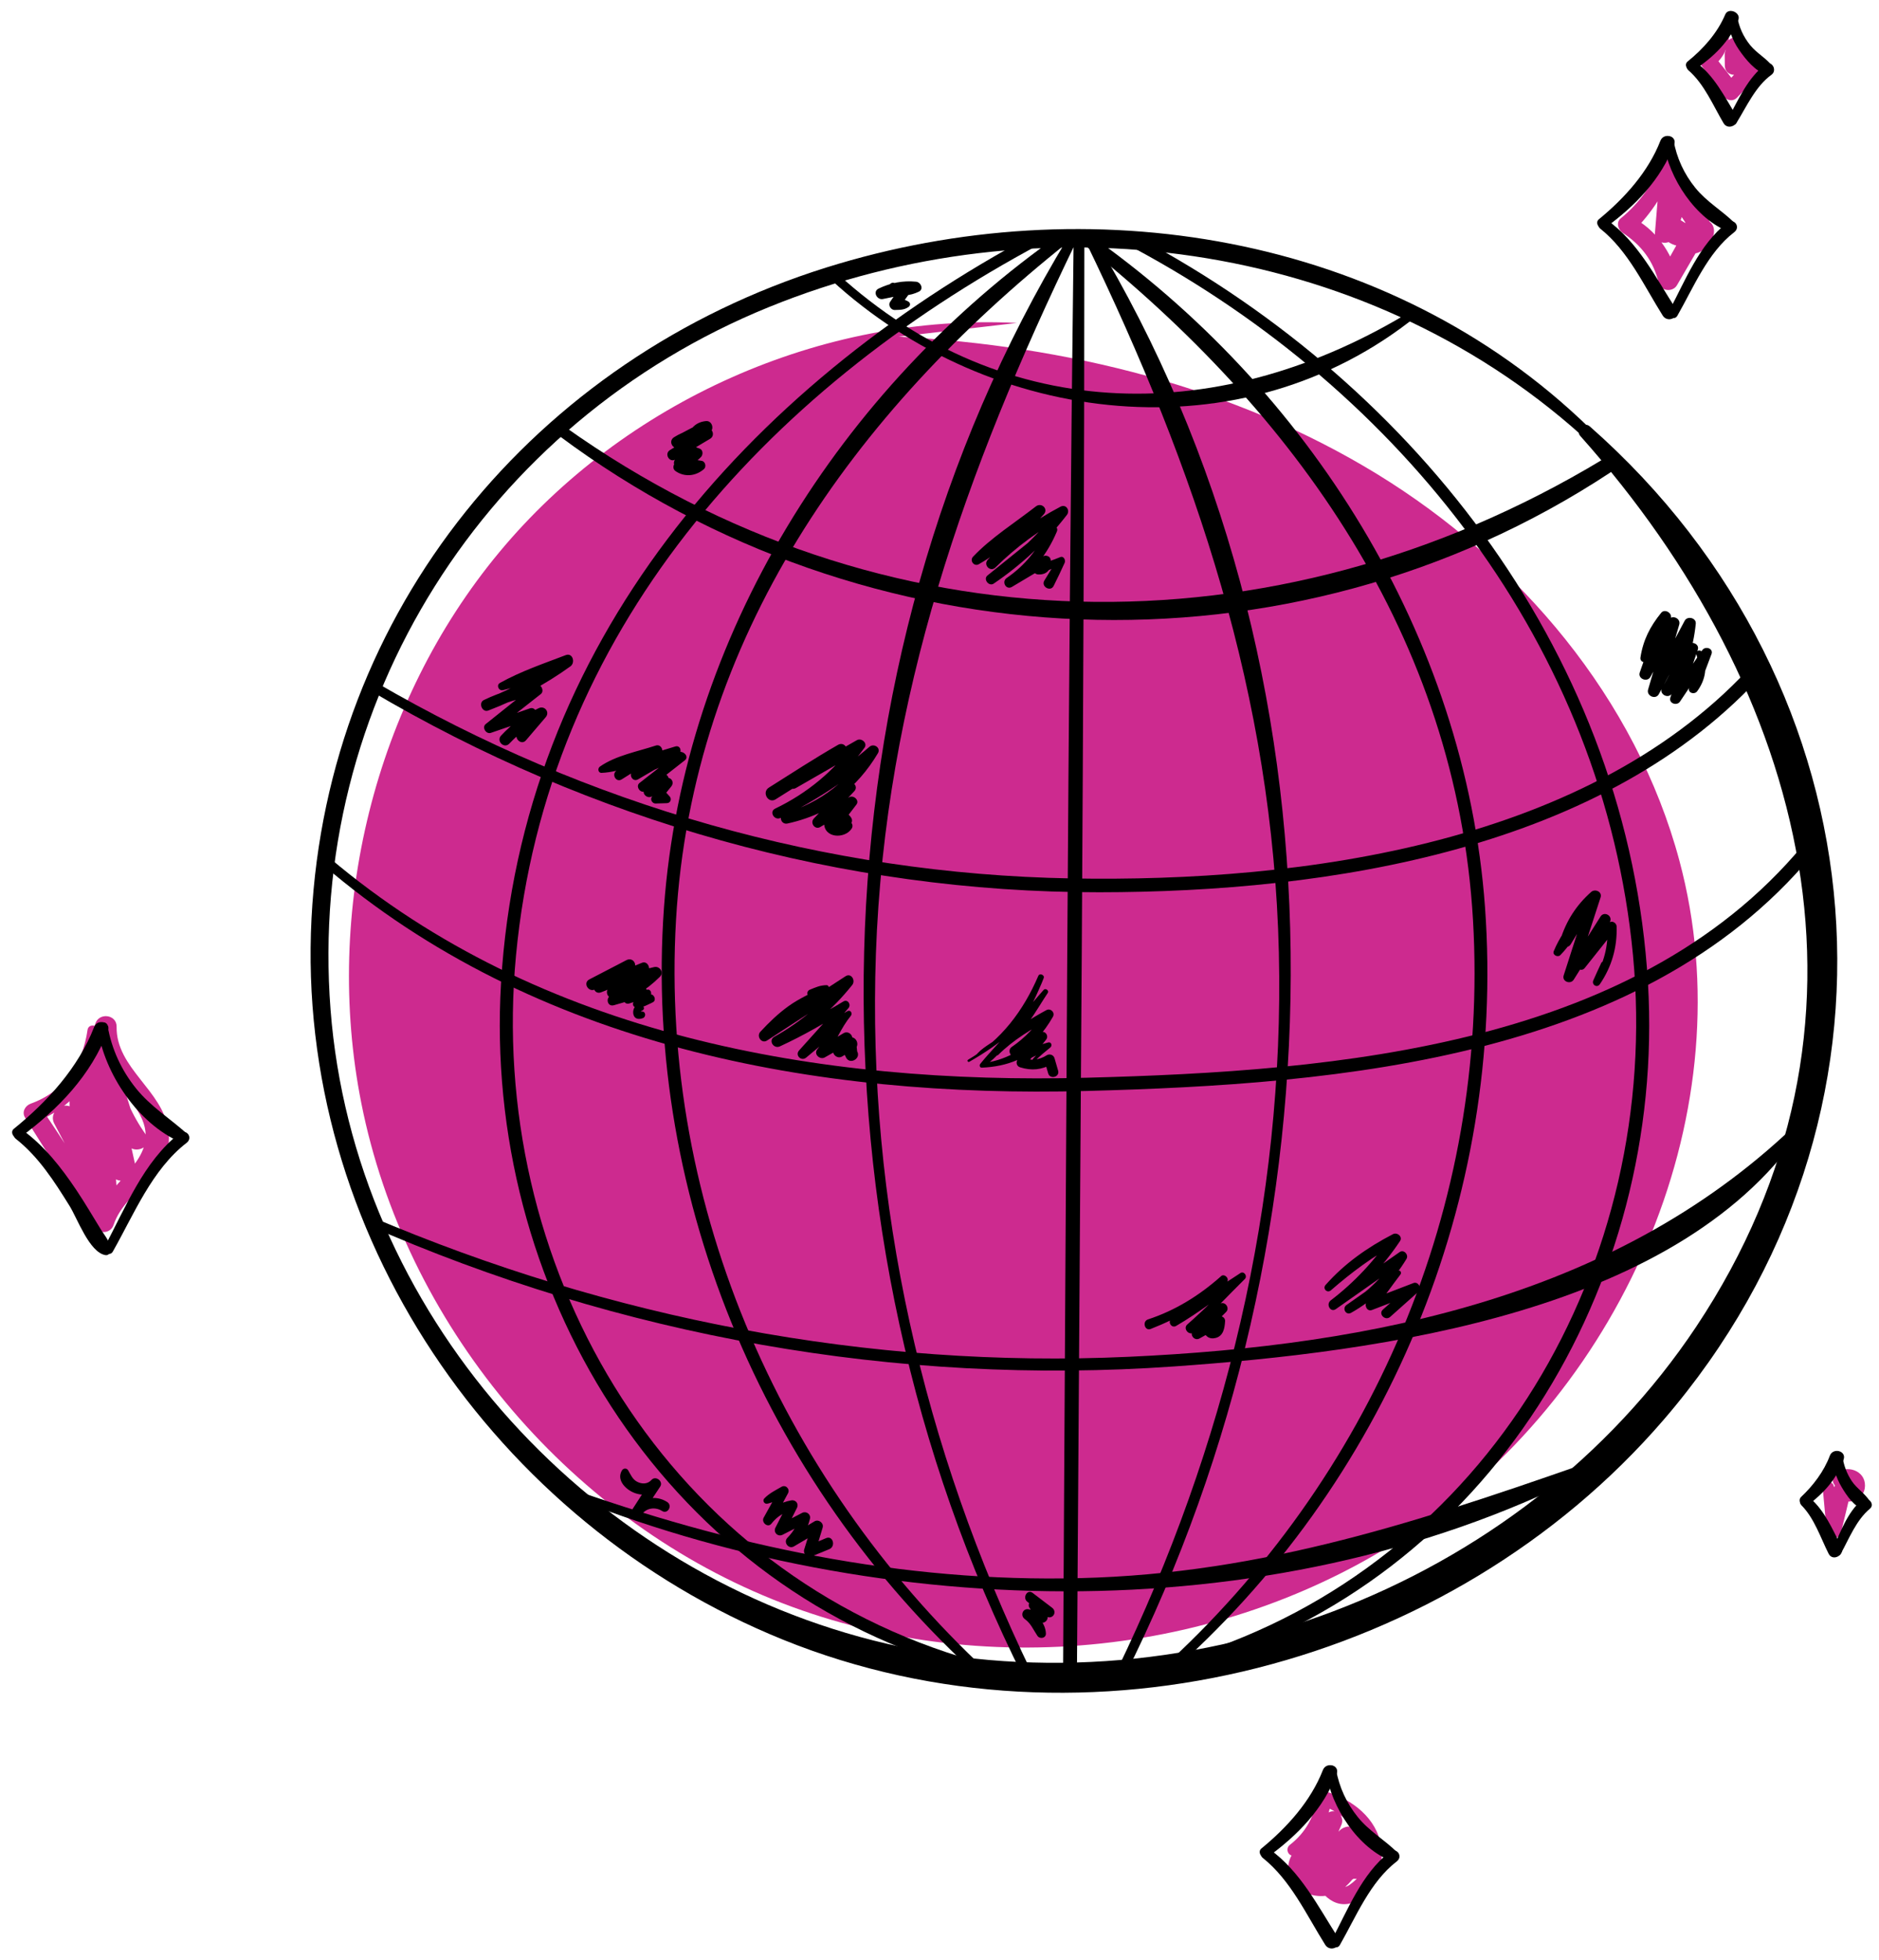 <?xml version="1.0" encoding="UTF-8"?> <svg xmlns="http://www.w3.org/2000/svg" width="140" height="146" viewBox="0 0 140 146" fill="none"> <path d="M75.763 24.056C61.21 23.322 46.521 29.915 37.203 41.13C27.885 52.343 24.08 67.88 26.924 82.184C30.177 98.546 42.118 112.891 57.575 119.132C73.032 125.371 91.529 123.353 105.33 114C121.12 103.299 130.072 82.557 125.132 64.121C121.898 52.05 113.244 41.828 102.593 35.306C91.941 28.786 79.423 25.752 66.955 25.076" fill="#CD2A8F"></path> <path d="M96.531 138.142C98.01 137.205 98.913 135.86 99.204 134.127C98.98 134.254 98.757 134.381 98.534 134.508C100.824 135.249 103.309 138.452 100.567 140.386C99.575 141.084 98.986 139.574 98.868 138.719C98.728 137.695 99.041 136.773 99.823 136.097C99.459 135.815 99.094 135.533 98.729 135.251C98.141 136.455 97.849 137.67 97.857 139.009C97.86 139.622 98.661 139.993 99.098 139.524C99.596 138.989 100.094 138.455 100.593 137.92C100.177 137.678 99.761 137.436 99.345 137.194C99.221 137.974 99.096 138.755 98.971 139.536C98.873 140.157 99.478 140.782 100.098 140.403C100.462 140.181 100.826 139.959 101.19 139.737C101.59 139.492 101.738 138.85 101.347 138.513C100.295 137.606 99.045 136.669 97.582 137.134C96.449 137.494 95.658 138.636 96.115 139.816C96.514 140.844 97.735 141.345 98.772 141.21C100.377 141.003 101.221 139.475 101.815 138.135C101.249 137.982 100.684 137.829 100.119 137.675C100.109 138.134 100.105 138.592 100.101 139.05C100.699 138.969 101.297 138.888 101.895 138.807C101.758 138.231 101.62 137.655 101.482 137.079C101.385 136.671 100.998 136.438 100.606 136.411C99.725 136.352 99.063 136.868 98.865 137.72C98.709 138.389 99.292 139.016 99.978 138.834C101.038 138.552 101.439 137.748 101.271 136.702C101.088 135.556 99.358 136.046 99.534 137.182C99.522 137.15 99.509 137.119 99.497 137.087C99.868 137.459 100.239 137.83 100.61 138.201C100.609 138.211 100.608 138.221 100.606 138.23C100.314 138.007 100.023 137.785 99.73 137.562C99.865 138.139 99.999 138.716 100.134 139.293C100.371 140.312 101.914 140.067 101.928 139.05C101.934 138.592 101.939 138.134 101.938 137.675C101.937 136.574 100.524 136.537 100.152 137.433C99.927 137.973 99.214 139.786 98.378 139.483C98.062 139.562 97.988 139.423 98.154 139.065C98.056 138.55 98.293 138.431 98.866 138.707C99.384 138.858 99.843 139.281 100.246 139.615C100.299 139.207 100.351 138.799 100.404 138.391C100.044 138.619 99.684 138.848 99.324 139.076C99.7 139.366 100.076 139.654 100.451 139.944C100.563 139.159 100.674 138.375 100.785 137.591C100.879 136.929 100.094 136.245 99.537 136.864C99.048 137.407 98.559 137.951 98.069 138.494C98.484 138.665 98.897 138.837 99.311 139.009C99.286 137.919 99.469 136.945 99.932 135.955C100.264 135.246 99.449 134.563 98.838 135.11C97.614 136.207 97.237 137.896 97.709 139.453C98.133 140.854 99.359 142.338 100.91 141.67C102.422 141.018 103.152 139.075 102.91 137.525C102.582 135.426 100.746 134.027 98.823 133.457C98.568 133.381 98.195 133.549 98.154 133.838C97.949 135.282 97.27 136.516 96.107 137.415C95.693 137.735 96.059 138.44 96.531 138.142" fill="#CD2A8F"></path> <path d="M135.804 110.805C135.902 111.872 136 112.939 136.097 114.005C136.15 114.582 137.013 114.788 137.168 114.151C137.403 113.183 137.641 112.216 137.867 111.246C137.503 111.342 137.139 111.438 136.776 111.534C137.555 112.168 138.933 111.823 138.956 110.674C138.98 109.5 137.557 109.078 136.764 109.752C136.158 110.266 136.937 111.231 137.601 110.838C137.67 110.796 137.63 110.554 137.567 110.508C137.244 110.275 136.676 110.505 136.608 110.899C136.437 111.885 136.278 112.873 136.116 113.86C136.467 113.86 136.817 113.86 137.168 113.86C136.988 112.805 136.809 111.749 136.631 110.693C136.552 110.231 135.761 110.333 135.804 110.805" fill="#CD2A8F"></path> <path d="M123.921 11.949C123.161 13.651 122.209 15.082 120.753 16.268C120.396 16.559 120.562 17.111 120.89 17.33C122.292 18.261 123.192 19.422 123.584 21.066C123.734 21.701 124.63 21.784 124.945 21.248C125.737 19.89 126.532 18.532 127.318 17.174C127.451 16.939 127.47 16.611 127.318 16.383C126.57 15.264 125.824 14.14 125.077 13.016C124.636 12.355 123.693 12.636 123.63 13.406C123.522 14.717 123.415 16.029 123.307 17.34C123.232 18.256 124.556 18.329 124.826 17.548C125.002 17.038 125.179 16.523 125.355 16.013C125.598 15.311 124.549 14.66 124.066 15.264C122.169 17.637 125.871 19.833 127.046 17.017C126.552 16.882 126.058 16.747 125.564 16.611C125.496 17.049 125.427 17.491 125.358 17.928C125.263 18.542 125.69 18.969 126.302 18.875C127.494 18.688 128.456 16.653 126.896 16.299C126.649 16.242 126.421 16.372 126.342 16.611C126.256 16.872 126.267 17.335 125.894 17.392C126.209 17.709 126.523 18.022 126.838 18.339C126.907 17.897 126.976 17.46 127.046 17.017C127.202 16.029 125.947 15.701 125.564 16.611C125.428 16.523 125.293 16.44 125.156 16.357C124.727 16.102 124.297 15.852 123.867 15.602C123.689 16.112 123.512 16.627 123.335 17.137C123.841 17.205 124.347 17.272 124.853 17.34C124.963 16.029 125.073 14.717 125.183 13.406C124.701 13.536 124.218 13.671 123.736 13.802C124.481 14.925 125.224 16.049 125.969 17.174C125.969 16.908 125.969 16.648 125.969 16.383C125.194 17.751 124.429 19.125 123.66 20.494C124.113 20.551 124.567 20.613 125.021 20.671C124.527 18.74 123.361 17.09 121.57 16.164C121.615 16.518 121.661 16.872 121.706 17.226C123.092 15.821 124.183 14.197 124.744 12.292C124.884 11.819 124.133 11.47 123.921 11.949Z" fill="#CD2A8F"></path> <path d="M127.839 2.561C127.722 3.165 127.449 3.639 126.929 3.982C126.675 4.149 126.525 4.518 126.715 4.799C127.258 5.59 127.816 6.365 128.382 7.141C128.624 7.474 129.098 7.604 129.418 7.276C129.947 6.724 130.476 6.178 131.005 5.626C131.199 5.429 131.288 5.044 131.112 4.804C130.708 4.242 130.304 3.68 129.9 3.123C129.495 2.561 128.638 2.754 128.595 3.477C128.567 3.946 128.54 4.414 128.513 4.882C128.988 4.882 129.464 4.882 129.939 4.882C129.941 4.617 129.943 4.357 129.945 4.091C129.952 3.165 128.493 3.16 128.504 4.091C128.506 4.357 128.51 4.617 128.513 4.882C128.522 5.803 129.902 5.798 129.939 4.882C129.958 4.414 129.977 3.946 129.996 3.477C129.561 3.597 129.126 3.711 128.691 3.831C129.106 4.383 129.521 4.94 129.936 5.491C129.971 5.215 130.007 4.94 130.042 4.664C129.523 5.221 129.004 5.783 128.485 6.339C128.83 6.386 129.176 6.428 129.521 6.475C128.907 5.663 128.288 4.867 127.65 4.076C127.65 4.357 127.65 4.638 127.65 4.919C128.371 4.357 128.739 3.597 128.841 2.697C128.906 2.13 127.948 1.999 127.839 2.561" fill="#CD2A8F"></path> <path d="M6.523 76.712C6.16 79.259 4.778 81.311 2.286 82.208C1.874 82.357 1.608 82.832 1.865 83.243C3.578 85.985 5.348 88.692 7.095 91.412C7.452 91.97 8.26 91.852 8.466 91.233C9.386 88.478 13.019 87.525 12.546 84.182C12.124 81.202 8.644 79.578 8.688 76.477C8.702 75.551 7.359 75.394 7.099 76.261C6.259 79.063 5.967 81.831 6.221 84.747C6.769 84.673 7.318 84.599 7.867 84.525C7.544 83.2 7.222 81.876 6.901 80.551C6.662 79.573 5.285 79.852 5.222 80.779C5.06 83.138 5.351 85.311 6.131 87.546C6.669 87.319 7.207 87.093 7.745 86.866C7.035 85.512 6.325 84.158 5.614 82.804C5.095 83.107 4.575 83.411 4.055 83.715C5.031 85.565 6.006 87.415 6.981 89.264C7.404 90.066 8.765 89.713 8.713 88.795C8.578 86.415 8.135 84.173 7.316 81.928C6.733 82.175 6.149 82.421 5.565 82.668C6.465 84.266 7.365 85.864 8.266 87.462C8.828 88.46 10.297 87.771 10.061 86.705C9.531 84.317 9.006 81.928 8.48 79.539C7.823 79.72 7.165 79.901 6.508 80.083C7.086 81.687 7.665 83.291 8.241 84.896C8.694 86.157 10.685 85.646 10.274 84.335C9.779 82.756 9.284 81.177 8.789 79.598C8.354 78.211 6.463 78.811 6.666 80.183C6.995 82.409 7.884 84.073 9.668 85.457C10.286 85.936 11.421 85.312 10.871 84.528C9.813 83.02 9.093 81.419 8.789 79.598C8.081 79.793 7.374 79.988 6.666 80.183C7.191 81.754 7.716 83.325 8.241 84.896C8.918 84.709 9.596 84.522 10.274 84.335C9.675 82.737 9.078 81.138 8.48 79.539C8.025 78.321 6.205 78.78 6.508 80.083C7.062 82.464 7.617 84.845 8.167 87.227C8.765 86.975 9.363 86.722 9.962 86.47C9.048 84.88 8.134 83.29 7.22 81.699C6.695 80.786 5.078 81.395 5.468 82.438C6.247 84.52 6.708 86.565 6.854 88.795C7.432 88.638 8.009 88.481 8.586 88.325C7.596 86.484 6.605 84.644 5.614 82.804C5.063 81.779 3.506 82.69 4.055 83.715C4.777 85.063 5.498 86.41 6.221 87.758C6.684 88.624 8.176 88.031 7.834 87.076C7.092 85.005 6.799 82.984 6.931 80.779C6.371 80.855 5.812 80.931 5.253 81.006C5.585 82.327 5.919 83.649 6.251 84.971C6.475 85.864 7.986 85.707 7.896 84.747C7.635 81.963 7.871 79.387 8.659 76.692C8.13 76.621 7.6 76.548 7.071 76.477C7.05 79.121 8.959 80.646 10.257 82.737C12.444 86.26 8.004 87.813 7.019 90.834C7.476 90.774 7.933 90.714 8.391 90.654C6.625 87.944 4.88 85.22 3.08 82.532C2.941 82.877 2.8 83.222 2.66 83.567C5.586 82.4 7.433 80.032 7.407 76.832C7.404 76.344 6.596 76.193 6.523 76.712" fill="#CD2A8F"></path> <path d="M118.389 31.843C103.455 17.356 81.094 13.807 61.55 19.931C39.872 26.733 24.397 45.455 23.21 68.406C21.999 91.796 36.847 113.433 58.347 122.134C80.885 131.254 108.129 124.095 123.935 105.776C143.298 83.335 140.537 51.232 118.462 31.77C117.977 31.343 117.319 31.999 117.752 32.483C134.663 51.442 141.285 76.431 126.385 98.813C113.342 118.406 87.795 127.969 65.043 122.184C43.409 116.683 26.367 97.663 24.629 75.212C22.859 52.338 36.206 31.447 57.279 22.877C77.4 14.691 101.463 17.777 117.825 32.41C118.205 32.748 118.761 32.202 118.389 31.843" fill="black"></path> <path d="M79.993 17.897C79.552 53.339 79.43 88.784 79.209 124.227C79.204 124.894 80.239 124.894 80.243 124.227C80.465 88.785 80.788 53.342 80.791 17.897C80.791 17.387 80 17.382 79.993 17.897Z" fill="black"></path> <path d="M76.859 124.562C68.77 107.866 64.604 89.627 65.261 71.041C65.937 51.962 71.94 35.024 80.167 18.037C80.356 17.647 79.809 17.319 79.579 17.694C60.125 49.771 59.626 91.741 76.246 124.92C76.452 125.33 77.057 124.971 76.859 124.562Z" fill="black"></path> <path d="M74.288 125.174C58.481 110.874 49.123 89.988 50.368 68.529C51.586 47.535 63.576 30.761 79.549 18.058C79.914 17.767 79.433 17.137 79.048 17.408C62.632 28.872 50.928 47.424 49.473 67.578C47.889 89.503 57.378 111.281 73.807 125.656C74.135 125.942 74.615 125.47 74.288 125.174" fill="black"></path> <path d="M71.549 123.402C49.129 116.474 36.278 94.052 38.447 71.155C40.727 47.094 56.965 29.152 77.518 18.167C78.004 17.907 77.572 17.168 77.085 17.428C55.62 28.861 38.819 48.041 37.33 73.235C35.998 95.8 49.197 117.71 71.328 124.201C71.841 124.351 72.056 123.559 71.549 123.402" fill="black"></path> <path d="M83.799 124.848C100.382 91.78 100.961 49.794 81.467 17.621C81.238 17.247 80.691 17.574 80.88 17.97C89.097 34.95 94.841 51.897 95.285 70.969C95.717 89.569 91.278 107.805 83.186 124.49C82.988 124.898 83.593 125.259 83.799 124.848" fill="black"></path> <path d="M86.955 124.839C103.271 110.573 112.216 89.291 110.645 67.578C109.186 47.423 97.487 28.877 81.071 17.408C80.689 17.142 80.199 17.767 80.568 18.058C96.546 30.761 108.525 47.528 109.75 68.529C110.99 89.779 102.172 110.162 86.474 124.358C86.147 124.653 86.627 125.125 86.955 124.839" fill="black"></path> <path d="M88.789 124.201C110.923 117.711 124.119 95.8 122.787 73.235C121.364 49.144 105.708 28.856 84.939 17.751C84.453 17.491 84.019 18.23 84.506 18.49C104.375 29.157 119.493 48.169 121.671 71.155C123.84 94.052 110.992 116.471 88.569 123.402C88.063 123.559 88.276 124.351 88.789 124.201" fill="black"></path> <path d="M24.072 64.421C39.808 77.932 60.737 81.795 80.961 81.261C99.818 80.763 123.052 78.898 135.639 62.932C136.035 62.429 135.329 61.713 134.928 62.221C122.506 77.989 99.572 79.79 80.961 80.276C61.004 80.797 40.206 77.147 24.574 63.919C24.228 63.626 23.724 64.122 24.072 64.421Z" fill="black"></path> <path d="M27.593 51.442C44.041 61.172 62.772 66.475 81.907 66.461C98.923 66.449 119.659 63.322 131.556 49.97C131.999 49.474 131.269 48.739 130.825 49.238C118.702 62.855 97.082 65.741 79.803 65.43C61.537 65.102 43.728 59.996 27.966 50.804C27.554 50.563 27.183 51.2 27.593 51.442" fill="black"></path> <path d="M41.695 32.488C64.508 49.479 96.027 50.974 119.967 35.204C120.566 34.809 120.025 33.857 119.4 34.233C94.909 48.987 65.558 48.493 42.098 31.796C41.675 31.499 41.29 32.186 41.695 32.488" fill="black"></path> <path d="M27.294 91.211C46.209 99.534 66.803 103.23 87.438 101.783C102.614 100.718 125.497 97.817 134.581 83.65C134.728 83.421 134.399 83.178 134.21 83.364C120.819 96.518 102.395 100.228 84.092 101.062C64.722 101.945 45.45 98.208 27.637 90.624C27.241 90.455 26.892 91.034 27.294 91.211" fill="black"></path> <path d="M42.864 111.633C67.027 121.138 96.941 121.41 120.154 108.729C120.356 108.619 120.219 108.272 119.995 108.351C107.304 112.805 95.37 116.96 81.743 117.506C68.443 118.038 55.527 115.453 43.022 111.061C42.658 110.934 42.517 111.495 42.864 111.633" fill="black"></path> <path d="M61.922 20.842C73.835 31.786 92.538 34.04 105.575 23.522C105.812 23.335 105.507 22.95 105.253 23.106C91.206 31.744 74.998 31.874 62.381 20.379C62.072 20.098 61.612 20.556 61.922 20.842" fill="black"></path> <path d="M1.51 84.711C4.331 82.631 6.784 80.097 8.043 76.773C8.287 76.129 7.262 75.858 7.017 76.49C5.834 79.533 3.532 82.058 1.027 84.084C0.678 84.366 1.145 84.981 1.51 84.711" fill="black"></path> <path d="M7.28 76.634C7.792 79.984 10.277 83.695 13.447 85.076C13.828 85.242 14.298 84.779 13.931 84.448C12.656 83.297 11.233 82.435 10.138 81.074C9.044 79.715 8.32 78.148 8.021 76.43C7.936 75.939 7.206 76.152 7.28 76.634" fill="black"></path> <path d="M1.169 84.819C2.878 86.163 4.045 87.995 5.181 89.821C5.77 90.769 6.654 93.272 7.845 93.487C7.983 93.511 8.136 93.451 8.172 93.301C8.341 92.594 7.857 92.132 7.499 91.55C6.9 90.578 6.324 89.589 5.688 88.64C4.566 86.967 3.312 85.358 1.671 84.169C1.294 83.895 0.799 84.528 1.169 84.819" fill="black"></path> <path d="M8.405 93.226C9.978 90.455 11.318 87.122 13.905 85.124C14.408 84.736 13.877 84.029 13.368 84.428C10.681 86.538 9.367 89.942 7.792 92.868C7.576 93.269 8.179 93.625 8.405 93.226" fill="black"></path> <path d="M119.609 16.96C121.833 15.342 123.755 13.375 124.74 10.768C124.982 10.122 123.96 9.852 123.714 10.482C122.804 12.813 121.036 14.769 119.125 16.336C118.778 16.617 119.242 17.231 119.609 16.96Z" fill="black"></path> <path d="M123.95 10.648C124.34 13.255 126.323 16.32 128.861 17.283C129.247 17.428 129.517 16.882 129.25 16.617C128.312 15.685 127.167 15.045 126.318 13.994C125.477 12.958 124.923 11.761 124.691 10.445C124.604 9.956 123.877 10.169 123.95 10.648Z" fill="black"></path> <path d="M119.233 17.033C121.322 18.693 122.494 21.295 123.89 23.512C124.024 23.725 124.265 23.819 124.507 23.762C124.681 23.72 124.731 23.652 124.834 23.512C124.942 23.361 124.931 23.111 124.834 22.96C123.341 20.629 122.037 18.032 119.735 16.383C119.356 16.112 118.864 16.742 119.233 17.033Z" fill="black"></path> <path d="M124.974 23.522C126.189 21.399 127.228 18.823 129.216 17.293C129.72 16.903 129.187 16.195 128.679 16.596C126.591 18.235 125.578 20.884 124.361 23.163C124.146 23.564 124.746 23.918 124.974 23.522Z" fill="black"></path> <path d="M134.683 112.126C135.884 111.221 136.857 110.151 137.363 108.716C137.592 108.065 136.575 107.8 136.336 108.432C135.898 109.599 135.098 110.65 134.199 111.498C133.877 111.802 134.315 112.403 134.683 112.126" fill="black"></path> <path d="M136.511 108.533C136.581 109.325 136.807 110.07 137.21 110.756C137.58 111.388 138.156 112.241 138.887 112.448C139.228 112.544 139.505 112.161 139.338 111.861C139.009 111.273 138.35 110.892 137.968 110.314C137.588 109.738 137.362 109.112 137.266 108.431C137.206 108.006 136.472 108.102 136.511 108.533" fill="black"></path> <path d="M134.242 112.143C135.188 113.109 135.646 114.539 136.245 115.728C136.56 116.356 137.515 115.802 137.188 115.176C136.526 113.909 135.951 112.5 134.828 111.558C134.425 111.22 133.863 111.756 134.242 112.143" fill="black"></path> <path d="M137.169 115.701C137.788 114.573 138.31 113.223 139.319 112.381C139.755 112.017 139.123 111.378 138.692 111.754C137.628 112.679 137.149 114.106 136.556 115.343C136.362 115.749 136.946 116.107 137.169 115.701" fill="black"></path> <path d="M94.462 138.318C96.687 136.699 98.609 134.732 99.594 132.122C99.837 131.477 98.814 131.208 98.568 131.839C97.658 134.17 95.89 136.125 93.979 137.69C93.632 137.975 94.095 138.585 94.462 138.318" fill="black"></path> <path d="M98.803 132.005C99.194 134.611 101.176 137.678 103.715 138.641C104.1 138.787 104.37 138.238 104.103 137.973C103.165 137.041 102.02 136.402 101.171 135.352C100.331 134.314 99.777 133.116 99.545 131.801C99.458 131.309 98.731 131.524 98.803 132.005" fill="black"></path> <path d="M94.086 138.389C96.175 140.051 97.347 142.649 98.743 144.866C98.877 145.078 99.118 145.176 99.361 145.118C99.535 145.076 99.584 145.009 99.688 144.866C99.796 144.717 99.784 144.464 99.688 144.314C98.195 141.985 96.891 139.387 94.588 137.739C94.21 137.468 93.718 138.096 94.086 138.389Z" fill="black"></path> <path d="M99.828 144.878C101.043 142.753 102.081 140.178 104.07 138.647C104.573 138.26 104.04 137.55 103.533 137.949C101.445 139.593 100.432 142.239 99.215 144.519C99 144.921 99.599 145.275 99.828 144.878Z" fill="black"></path> <path d="M126.225 5.21C127.658 4.263 128.867 3.103 129.516 1.49C129.74 0.933 128.779 0.522 128.544 1.078C127.955 2.468 126.905 3.644 125.741 4.58C125.39 4.867 125.849 5.46 126.225 5.21" fill="black"></path> <path d="M128.677 1.302C128.778 2.176 129.072 2.988 129.575 3.717C130.057 4.414 130.795 5.34 131.645 5.564C131.953 5.647 132.312 5.273 132.095 4.976C131.633 4.352 130.905 3.982 130.405 3.368C129.89 2.733 129.561 2.005 129.431 1.198C129.363 0.777 128.626 0.87 128.677 1.302Z" fill="black"></path> <path d="M125.8 5.236C126.989 6.267 127.63 7.843 128.418 9.175C128.775 9.779 129.729 9.227 129.362 8.624C128.479 7.172 127.705 5.606 126.302 4.586C125.924 4.305 125.446 4.924 125.8 5.236Z" fill="black"></path> <path d="M129.381 9.154C130.137 7.937 130.799 6.428 131.989 5.569C132.45 5.231 131.995 4.461 131.542 4.799C130.211 5.803 129.555 7.38 128.77 8.795C128.548 9.196 129.141 9.545 129.381 9.154" fill="black"></path> <path d="M77.124 78.999C77.486 78.66 77.862 78.336 78.251 78.028C78.426 77.894 78.335 77.583 78.091 77.649C77.32 77.859 76.629 78.166 75.897 78.486C76.034 78.663 76.17 78.84 76.306 79.018C76.912 78.54 77.322 78.026 77.659 77.332C77.804 77.032 77.494 76.639 77.171 76.844C76.576 77.224 75.981 77.603 75.385 77.982C75.51 78.198 75.637 78.414 75.763 78.63C76.904 77.87 77.775 76.927 78.451 75.733C78.63 75.418 78.274 75.067 77.96 75.242C77.377 75.566 76.752 75.896 76.243 76.332C75.886 76.638 75.572 77.049 75.246 77.388C75.1 77.538 74.102 78.297 74.818 77.933C76.161 77.249 77.234 75.2 78.062 73.966C77.951 73.902 77.841 73.838 77.73 73.773C76.851 75.003 75.847 76.119 74.687 77.091C74.159 77.533 73.329 77.934 72.853 78.441C72.049 79.298 73.547 78.237 73.793 78.054C75.586 76.717 76.973 74.948 77.763 72.855C77.622 72.816 77.481 72.776 77.341 72.738C76.893 73.974 76.352 75.175 75.589 76.251C74.822 77.333 73.862 78.216 73.037 79.244C72.955 79.347 72.998 79.533 73.154 79.526C75.072 79.441 76.591 78.826 77.942 77.441C77.784 77.284 77.627 77.126 77.47 76.969C76.929 77.608 76.387 78.248 75.846 78.888C75.668 79.098 75.729 79.415 76.007 79.5C76.88 79.768 77.597 79.688 78.394 79.258C78.206 79.181 78.017 79.104 77.829 79.028C77.919 79.335 78.007 79.643 78.097 79.951C78.235 80.426 78.976 80.224 78.838 79.747C78.749 79.439 78.659 79.131 78.57 78.823C78.499 78.579 78.225 78.475 78.006 78.593C77.425 78.961 76.823 79.028 76.202 78.794C76.255 78.998 76.31 79.202 76.363 79.406C76.89 78.751 77.415 78.096 77.942 77.441C78.204 77.113 77.768 76.647 77.47 76.969C76.346 78.182 74.813 79.025 73.154 79.196C73.182 79.298 73.21 79.401 73.238 79.503C75.366 78.001 76.815 75.217 77.763 72.855C77.855 72.626 77.461 72.458 77.363 72.686C76.253 75.276 74.592 77.502 72.13 78.935C72.031 78.992 72.12 79.145 72.22 79.088C74.555 77.755 76.463 76.161 78.062 73.966C78.189 73.791 77.904 73.572 77.76 73.734C77.211 74.353 76.682 74.965 76.182 75.626C75.499 76.528 74.954 77.588 74.242 78.449C74.168 78.539 74.286 78.664 74.371 78.579C75.508 77.444 76.908 76.615 78.323 75.862C78.159 75.698 77.995 75.534 77.831 75.371C77.198 76.439 76.406 77.278 75.385 77.982C74.992 78.254 75.357 78.897 75.763 78.63C76.352 78.239 76.941 77.85 77.531 77.46C77.369 77.298 77.206 77.135 77.044 76.972C76.745 77.615 76.371 78.095 75.829 78.539C75.509 78.8 75.916 79.218 76.238 79.07C76.936 78.751 77.606 78.446 78.251 78.028C78.167 77.919 78.083 77.811 78 77.702C77.678 78.11 77.334 78.474 76.978 78.852C76.886 78.95 77.025 79.088 77.124 78.999" fill="black"></path> <path d="M48.88 58.619C49.018 59.025 49.211 59.317 49.444 59.68C49.528 59.535 49.611 59.39 49.695 59.244C49.411 59.228 49.126 59.215 48.843 59.204C48.919 59.387 48.995 59.572 49.071 59.755C49.386 59.363 49.702 58.97 50.017 58.577C50.286 58.243 49.961 57.797 49.561 57.985C49.09 58.208 48.625 58.442 48.158 58.673C48.313 58.874 48.468 59.075 48.623 59.275C48.988 58.952 49.353 58.627 49.718 58.304C49.998 58.057 49.705 57.536 49.348 57.666C48.837 57.852 48.327 58.037 47.816 58.223C47.939 58.434 48.062 58.646 48.185 58.858C49.13 58.117 50.075 57.377 51.02 56.636C51.357 56.372 50.969 55.963 50.654 56.006C49.368 56.182 48.226 56.641 47.173 57.401C46.792 57.676 47.129 58.295 47.55 58.045C48.558 57.444 49.615 56.886 50.564 56.194C50.842 55.991 50.691 55.489 50.315 55.602C48.735 56.079 47.322 56.458 45.937 57.399C45.538 57.671 45.903 58.316 46.32 58.054C47.268 57.459 48.216 56.864 49.164 56.269C49.535 56.036 49.303 55.387 48.855 55.535C47.502 55.981 45.876 56.275 44.698 57.1C44.508 57.233 44.557 57.579 44.824 57.568C46.258 57.512 47.723 56.773 49.068 56.309C48.965 56.065 48.862 55.82 48.759 55.575C47.818 56.183 46.878 56.792 45.937 57.399C46.065 57.618 46.193 57.836 46.32 58.054C47.508 57.222 48.934 56.392 50.401 56.238C50.346 56.037 50.292 55.836 50.237 55.635C49.177 56.138 48.182 56.801 47.173 57.401C47.299 57.616 47.424 57.83 47.55 58.045C48.55 57.326 49.635 56.897 50.854 56.732C50.732 56.523 50.61 56.313 50.488 56.103C49.541 56.842 48.595 57.581 47.648 58.321C47.349 58.554 47.673 59.08 48.018 58.956C48.529 58.771 49.039 58.586 49.551 58.402C49.427 58.189 49.303 57.977 49.179 57.764C48.813 58.087 48.447 58.41 48.081 58.733C47.738 59.036 48.174 59.518 48.545 59.335C49.011 59.105 49.479 58.876 49.941 58.636C49.77 58.464 49.598 58.292 49.426 58.121C49.139 58.535 48.851 58.949 48.564 59.364C48.423 59.566 48.61 59.856 48.843 59.85C49.126 59.844 49.411 59.835 49.695 59.824C49.953 59.816 50.066 59.517 49.899 59.329C49.612 59.007 49.384 58.743 49.032 58.502C48.958 58.452 48.852 58.535 48.88 58.619" fill="black"></path> <path d="M50.333 35.091C51.008 35.558 51.838 35.47 52.448 34.942C52.647 34.771 52.554 34.371 52.286 34.327C51.753 34.239 51.22 34.151 50.688 34.063C50.654 34.312 50.62 34.561 50.587 34.809C51.24 34.757 51.777 34.518 52.231 34.04C52.388 33.877 52.391 33.533 52.152 33.425C51.398 33.092 50.636 33.107 49.914 33.527C50.051 33.759 50.186 33.992 50.323 34.225C51.186 33.711 52.05 33.196 52.913 32.681C53.281 32.462 53.118 31.9 52.699 31.89C51.808 31.864 50.978 32.093 50.223 32.566C49.737 32.868 50.163 33.585 50.669 33.326C51.398 32.956 52.129 32.592 52.855 32.218C53.253 32.015 53.075 31.338 52.624 31.364C51.977 31.406 51.333 31.843 51.371 32.556C51.391 32.936 51.947 33.154 52.142 32.764C52.251 32.54 52.301 32.306 52.624 32.285C52.547 31.999 52.47 31.713 52.393 31.427C51.667 31.801 50.946 32.186 50.223 32.566C50.371 32.816 50.52 33.071 50.669 33.326C51.295 32.925 51.954 32.733 52.699 32.738C52.627 32.472 52.556 32.207 52.484 31.947C51.627 32.472 50.771 32.998 49.914 33.527C49.473 33.798 49.874 34.493 50.323 34.225C50.773 33.956 51.266 33.892 51.758 34.102C51.732 33.897 51.706 33.693 51.679 33.487C51.375 33.818 51.037 34.008 50.587 34.05C50.198 34.086 50.03 34.727 50.486 34.795C51.021 34.876 51.556 34.956 52.091 35.037C52.037 34.832 51.983 34.626 51.928 34.421C51.56 34.749 51.089 34.745 50.691 34.477C50.309 34.222 49.96 34.834 50.333 35.091" fill="black"></path> <path d="M66.469 21.831C67.142 22.096 67.81 22.039 68.457 21.727C68.85 21.539 68.608 21.019 68.255 20.983C67.27 20.884 66.345 21.071 65.456 21.498C65.002 21.722 65.338 22.362 65.782 22.273C66.397 22.153 67.009 22.023 67.622 21.888C67.465 21.685 67.307 21.482 67.15 21.274C66.874 21.68 66.598 22.081 66.322 22.481C66.148 22.736 66.378 23.101 66.671 23.09C67.054 23.08 67.377 23.09 67.698 22.861C67.836 22.762 67.844 22.575 67.698 22.476C67.368 22.258 67.058 22.278 66.671 22.284C66.787 22.486 66.904 22.689 67.019 22.892C67.303 22.492 67.588 22.096 67.871 21.695C68.102 21.373 67.722 21.019 67.4 21.081C66.785 21.201 66.17 21.326 65.557 21.456C65.666 21.716 65.774 21.971 65.882 22.232C66.634 21.852 67.419 21.716 68.255 21.784C68.188 21.534 68.121 21.284 68.054 21.04C67.597 21.269 67.147 21.264 66.674 21.087C66.207 20.91 66.017 21.649 66.469 21.831" fill="black"></path> <path d="M39.189 55.142C39.679 54.568 40.17 53.994 40.66 53.421C40.982 53.043 40.586 52.539 40.141 52.747C39.063 53.251 38.145 53.921 37.334 54.791C36.958 55.194 37.548 55.789 37.94 55.398C38.589 54.75 39.226 54.089 39.867 53.433C40.132 53.162 39.869 52.626 39.478 52.764C38.443 53.13 37.405 53.481 36.364 53.83C36.492 54.049 36.619 54.268 36.747 54.486C37.929 53.556 39.113 52.627 40.295 51.697C40.566 51.485 40.348 50.953 40.005 50.994C38.608 51.159 37.318 51.532 36.052 52.142C35.621 52.35 35.926 53.099 36.382 52.925C38.564 52.09 40.605 50.999 42.502 49.633C42.886 49.356 42.672 48.598 42.15 48.798C40.486 49.434 38.811 50 37.252 50.867C36.953 51.034 37.16 51.484 37.48 51.408C39.18 51.008 40.769 50.315 42.393 49.679C42.276 49.401 42.158 49.122 42.041 48.843C40.216 50.182 38.261 51.272 36.154 52.099C36.264 52.36 36.374 52.621 36.484 52.882C37.612 52.326 38.757 51.976 40.005 51.818C39.908 51.583 39.81 51.349 39.714 51.115C38.54 52.053 37.365 52.992 36.191 53.931C35.884 54.176 36.216 54.711 36.573 54.588C37.61 54.23 38.648 53.876 39.69 53.536C39.561 53.313 39.431 53.09 39.301 52.867C38.644 53.507 37.983 54.143 37.334 54.791C37.536 54.994 37.738 55.196 37.94 55.398C38.703 54.581 39.562 53.96 40.573 53.488C40.4 53.263 40.227 53.039 40.054 52.814C39.563 53.387 39.073 53.961 38.583 54.535C38.226 54.952 38.83 55.562 39.189 55.142" fill="black"></path> <path d="M89.651 99.055C89.761 99.517 90.094 99.787 90.588 99.655C91.155 99.504 91.247 98.926 91.279 98.408C91.298 98.107 90.942 97.941 90.701 98.076C90.129 98.395 89.557 98.713 88.984 99.032C89.139 99.233 89.295 99.435 89.45 99.637C90.085 98.999 90.719 98.362 91.354 97.724C91.657 97.42 91.265 96.884 90.888 97.12C90.105 97.612 89.321 98.105 88.538 98.597C88.693 98.798 88.848 98.999 89.003 99.201C90.189 97.823 91.468 96.553 92.751 95.265C92.968 95.047 92.683 94.649 92.415 94.828C90.725 95.959 88.916 96.975 87.309 98.219C87.436 98.384 87.564 98.55 87.691 98.715C88.65 97.483 89.979 96.37 91.32 95.585C91.193 95.422 91.066 95.257 90.94 95.093C89.343 96.508 87.561 97.611 85.536 98.277C85.081 98.426 85.294 99.162 85.732 98.99C87.831 98.17 89.725 97.074 91.384 95.537C91.685 95.257 91.191 94.783 90.94 95.093C89.956 96.308 88.681 97.452 87.309 98.219C86.954 98.416 87.274 98.97 87.627 98.765C89.386 97.744 91.011 96.449 92.695 95.309C92.583 95.163 92.47 95.018 92.359 94.872C91.083 96.167 89.826 97.458 88.46 98.657C88.132 98.945 88.558 99.492 88.925 99.261C89.709 98.769 90.493 98.276 91.276 97.785C91.121 97.583 90.966 97.382 90.811 97.18C90.176 97.818 89.541 98.456 88.906 99.092C88.596 99.404 88.99 99.909 89.372 99.697C89.945 99.377 90.517 99.058 91.089 98.74C90.896 98.629 90.704 98.518 90.511 98.408C90.472 98.555 90.432 98.703 90.392 98.85C90.277 98.369 89.536 98.573 89.651 99.055" fill="black"></path> <path d="M76.546 119.31C77.029 119.681 77.513 120.053 77.998 120.424C78.128 120.201 78.258 119.976 78.389 119.753C78.008 119.578 77.628 119.404 77.247 119.229C76.922 119.079 76.479 119.406 76.712 119.764C76.913 120.073 77.114 120.382 77.315 120.691C77.463 120.498 77.611 120.306 77.759 120.113C77.392 120.032 77.025 119.951 76.658 119.87C76.204 119.77 75.995 120.333 76.353 120.595C76.822 120.936 76.984 121.388 77.295 121.845C77.474 122.108 77.941 122.032 77.928 121.673C77.902 120.933 77.321 120.32 76.752 119.91C76.651 120.151 76.549 120.393 76.448 120.634C76.815 120.713 77.183 120.792 77.55 120.872C77.864 120.94 78.194 120.598 77.994 120.294C77.792 119.986 77.589 119.678 77.387 119.369C77.209 119.548 77.031 119.726 76.852 119.905C77.234 120.077 77.616 120.251 77.998 120.424C78.458 120.633 78.786 120.055 78.389 119.753C77.904 119.384 77.419 119.014 76.934 118.645C76.539 118.345 76.159 119.013 76.546 119.31" fill="black"></path> <path d="M47.827 75.345C47.715 75.348 47.724 75.323 47.854 75.269C47.996 75.209 48.029 75.037 47.896 74.945C47.087 74.379 46.794 76.23 47.894 75.839C48.148 75.748 48.127 75.335 47.827 75.345Z" fill="black"></path> <path d="M48.373 74.072C47.963 74.196 47.508 74.239 47.231 74.583C47.119 74.723 47.132 74.987 47.349 75.028C47.825 75.117 48.191 74.858 48.623 74.666C48.962 74.517 48.721 73.967 48.373 74.072" fill="black"></path> <path d="M48.255 73.713C47.723 73.781 47.21 73.926 46.69 74.055C46.753 74.285 46.817 74.515 46.88 74.746C47.285 74.584 47.681 74.42 48.073 74.23C48.448 74.047 48.185 73.439 47.79 73.559C47.045 73.784 46.292 73.961 45.535 74.141C45.602 74.387 45.669 74.631 45.737 74.876C47.059 74.431 48.18 73.74 49.168 72.755C49.486 72.438 49.158 71.942 48.747 72.031C47.529 72.296 46.426 72.79 45.42 73.529C44.97 73.859 45.351 74.553 45.863 74.289C46.775 73.821 47.564 73.217 48.254 72.459C48.523 72.163 48.264 71.537 47.822 71.717C46.726 72.165 45.631 72.613 44.535 73.062C44.021 73.272 44.222 74.111 44.771 73.918C45.749 73.573 46.562 73.024 47.214 72.213C47.523 71.829 47.147 71.275 46.676 71.516C45.75 71.992 44.826 72.474 43.903 72.956C43.413 73.212 43.845 73.944 44.336 73.697C45.267 73.228 46.197 72.758 47.125 72.283C46.945 72.05 46.766 71.818 46.587 71.585C46.032 72.275 45.372 72.767 44.535 73.062C44.614 73.347 44.692 73.632 44.771 73.918C45.867 73.469 46.962 73.021 48.058 72.573C47.914 72.326 47.77 72.079 47.627 71.832C46.987 72.534 46.263 73.092 45.42 73.529C45.568 73.782 45.716 74.036 45.863 74.289C46.809 73.589 47.829 73.121 48.977 72.866C48.837 72.625 48.697 72.384 48.557 72.143C47.692 73.012 46.676 73.691 45.535 74.141C45.091 74.317 45.256 75.016 45.737 74.876C46.484 74.657 47.226 74.439 47.985 74.267C47.921 74.031 47.855 73.795 47.79 73.559C47.387 73.721 46.996 73.901 46.604 74.091C46.241 74.268 46.496 74.872 46.88 74.746C47.389 74.579 47.902 74.432 48.389 74.209C48.621 74.102 48.515 73.679 48.255 73.713" fill="black"></path> <path d="M63.864 78.311C63.853 78.199 63.842 78.088 63.831 77.977C64.014 77.585 63.622 77.075 63.197 77.342C62.895 77.532 62.593 77.721 62.291 77.911C62.497 78.117 62.703 78.323 62.91 78.529C63.091 78.207 63.272 77.883 63.454 77.561C63.667 77.182 63.236 76.731 62.852 76.958C62.244 77.319 61.635 77.678 61.026 78.037C61.217 78.229 61.409 78.421 61.6 78.612C62.251 77.655 62.656 76.566 63.396 75.66C63.545 75.478 63.359 75.186 63.132 75.319C61.819 76.082 60.665 77.226 59.541 78.24C59.718 78.418 59.895 78.595 60.072 78.772C61.118 77.54 62.169 76.313 63.218 75.085C63.438 74.827 63.16 74.4 62.84 74.594C61.188 75.599 59.466 76.451 57.694 77.223C57.833 77.462 57.972 77.7 58.111 77.939C60.2 76.767 62.003 75.242 63.496 73.369C63.767 73.031 63.423 72.44 62.995 72.719C60.907 74.076 58.821 75.432 56.733 76.789C56.9 77.006 57.068 77.223 57.235 77.439C58.48 76.101 60.023 74.535 61.673 73.708C61.831 73.629 61.754 73.375 61.584 73.38C61.091 73.393 60.795 73.531 60.332 73.722C60.026 73.849 60.136 74.338 60.474 74.236C60.981 74.082 61.302 73.996 61.709 73.68C61.637 73.588 61.567 73.496 61.495 73.404C60.572 73.939 59.625 74.312 58.746 74.945C57.973 75.502 57.297 76.157 56.65 76.854C56.341 77.186 56.742 77.771 57.151 77.504C59.239 76.148 61.325 74.791 63.413 73.434C63.246 73.217 63.078 73 62.911 72.783C61.457 74.607 59.729 76.082 57.694 77.223C57.221 77.489 57.636 78.158 58.111 77.939C59.865 77.131 61.531 76.175 63.155 75.133C63.03 74.969 62.903 74.806 62.777 74.643C61.699 75.842 60.623 77.044 59.541 78.24C59.212 78.603 59.704 79.082 60.072 78.772C61.209 77.812 62.476 76.836 63.396 75.66C63.282 75.573 63.168 75.485 63.054 75.397C62.454 76.431 61.558 77.219 60.875 78.188C60.623 78.546 61.106 78.958 61.45 78.763C62.065 78.414 62.68 78.066 63.296 77.719C63.096 77.518 62.895 77.317 62.694 77.117C62.506 77.435 62.317 77.754 62.129 78.072C61.899 78.461 62.358 78.924 62.747 78.692C63.053 78.509 63.359 78.326 63.665 78.143C63.453 77.932 63.242 77.72 63.031 77.508C62.791 77.993 62.788 78.311 63.047 78.789C63.337 79.324 64.167 78.842 63.864 78.311" fill="black"></path> <path d="M62.704 61.305C62.716 61.312 62.728 61.318 62.739 61.325C62.819 61.129 62.899 60.933 62.978 60.738C62.697 60.805 62.417 60.872 62.136 60.939C62.287 61.135 62.437 61.33 62.587 61.526C62.994 60.994 63.402 60.462 63.809 59.93C64.062 59.601 63.582 59.192 63.263 59.384C62.414 59.893 61.566 60.401 60.717 60.909C60.878 61.119 61.039 61.328 61.2 61.537C62.016 60.671 62.831 59.806 63.646 58.94C64.007 58.557 63.475 58.059 63.082 58.375C61.711 59.478 60.178 60.194 58.462 60.57C58.532 60.827 58.603 61.084 58.674 61.34C61.538 60.504 63.889 58.681 65.409 56.109C65.65 55.703 65.115 55.339 64.782 55.625C62.636 57.471 60.298 59.001 57.751 60.233C57.287 60.458 57.693 61.146 58.156 60.925C60.678 59.721 62.767 57.958 64.41 55.697C64.665 55.348 64.18 54.941 63.844 55.132C62.19 56.076 60.535 57.02 58.88 57.964C59.022 58.207 59.164 58.45 59.306 58.694C60.498 57.876 61.675 57.03 62.894 56.253C63.378 55.944 62.945 55.19 62.442 55.479C60.689 56.486 58.993 57.59 57.283 58.669C56.737 59.013 57.241 59.884 57.79 59.538C59.501 58.458 61.229 57.403 62.894 56.253C62.743 55.995 62.593 55.736 62.442 55.479C61.28 56.34 60.07 57.141 58.88 57.964C58.438 58.269 58.828 58.968 59.306 58.694C60.958 57.745 62.61 56.795 64.262 55.846C64.073 55.657 63.885 55.468 63.696 55.28C62.141 57.434 60.142 59.083 57.751 60.233C57.886 60.464 58.021 60.694 58.156 60.925C60.757 59.656 63.151 58.078 65.347 56.19C65.138 56.029 64.929 55.867 64.72 55.706C63.302 58.103 61.134 59.789 58.462 60.57C57.967 60.715 58.173 61.45 58.674 61.34C60.534 60.933 62.163 60.133 63.646 58.94C63.458 58.751 63.27 58.563 63.082 58.375C62.267 59.241 61.451 60.106 60.636 60.972C60.331 61.296 60.721 61.838 61.12 61.599C61.968 61.091 62.817 60.582 63.666 60.074C63.484 59.892 63.302 59.709 63.12 59.527C62.712 60.059 62.305 60.591 61.898 61.123C61.671 61.418 62.044 61.783 62.349 61.71C62.629 61.643 62.91 61.575 63.19 61.508C63.44 61.448 63.558 61.137 63.428 60.921C62.953 60.126 61.427 60.184 61.405 61.292C61.382 62.435 62.918 62.508 63.444 61.738C63.755 61.284 63.005 60.841 62.704 61.305" fill="black"></path> <path d="M78.501 43.65C78.789 43.08 79.061 42.507 79.324 41.925C79.414 41.728 79.257 41.389 78.996 41.498C78.427 41.738 77.84 41.914 77.251 42.103C76.873 42.225 76.951 42.764 77.344 42.788C78.054 42.83 78.395 42.333 78.279 41.669C78.236 41.421 77.912 41.322 77.715 41.439C76.812 41.977 75.909 42.515 75.006 43.053C75.136 43.275 75.265 43.496 75.394 43.717C76.923 42.668 78.023 41.304 78.743 39.595C78.91 39.198 78.356 39.015 78.1 39.221C76.591 40.436 75.083 41.651 73.574 42.865C73.236 43.138 73.679 43.714 74.04 43.47C76.124 42.055 77.948 40.354 79.489 38.358C79.75 38.02 79.433 37.522 79.013 37.742C77.01 38.794 75.207 40.111 73.593 41.697C73.784 41.888 73.975 42.08 74.166 42.271C75.367 40.952 76.568 39.632 77.768 38.312C78.139 37.904 77.593 37.398 77.178 37.722C75.638 38.924 73.842 40.049 72.5 41.467C72.225 41.758 72.574 42.227 72.93 42.025C74.66 41.042 76.204 39.543 77.768 38.312C77.572 38.115 77.375 37.918 77.178 37.722C75.983 39.046 74.788 40.371 73.593 41.697C73.244 42.083 73.793 42.642 74.166 42.271C75.728 40.725 77.468 39.449 79.409 38.42C79.23 38.241 79.051 38.062 78.873 37.883C77.4 39.808 75.657 41.445 73.652 42.806C73.807 43.007 73.962 43.208 74.118 43.41C75.626 42.195 77.135 40.98 78.644 39.765C78.43 39.641 78.215 39.515 78.002 39.391C77.366 40.899 76.353 42.129 75.006 43.053C74.603 43.33 74.963 43.974 75.394 43.717C76.297 43.179 77.2 42.641 78.103 42.103C77.915 42.026 77.727 41.95 77.538 41.873C77.474 41.946 77.409 42.018 77.344 42.091C77.403 42.307 77.462 42.524 77.52 42.74C78.058 42.501 78.593 42.25 79.151 42.059C79.041 41.916 78.932 41.774 78.823 41.632C78.474 42.164 78.137 42.699 77.811 43.246C77.547 43.691 78.269 44.106 78.501 43.65" fill="black"></path> <path d="M103.582 98.087C104.283 97.462 104.985 96.837 105.686 96.213C105.963 95.966 105.672 95.432 105.312 95.57C104.214 95.991 103.117 96.412 102.019 96.834C102.144 97.048 102.268 97.262 102.392 97.477C103.101 96.669 103.686 95.784 104.343 94.933C104.478 94.758 104.274 94.544 104.099 94.688C103.563 95.127 102.776 95.481 102.201 95.884C101.576 96.324 100.951 96.764 100.326 97.203C99.975 97.45 100.281 98.004 100.667 97.787C102.397 96.812 103.769 95.472 104.794 93.77C104.977 93.465 104.598 93.042 104.286 93.261C102.574 94.46 100.862 95.661 99.15 96.86C99.276 97.077 99.403 97.294 99.53 97.51C101.404 96.085 102.995 94.405 104.308 92.449C104.533 92.113 104.102 91.764 103.786 91.928C101.889 92.911 100.183 94.108 98.764 95.713C98.523 95.985 98.888 96.348 99.161 96.111C100.716 94.763 102.343 93.537 104.171 92.586C103.997 92.412 103.823 92.239 103.65 92.064C102.414 93.911 100.917 95.512 99.15 96.86C98.774 97.146 99.127 97.794 99.53 97.51C101.241 96.308 102.951 95.105 104.661 93.903C104.491 93.733 104.321 93.564 104.152 93.394C103.197 94.985 101.919 96.254 100.326 97.203C100.439 97.398 100.553 97.593 100.667 97.787C101.351 97.282 102.036 96.775 102.72 96.269C103.234 95.891 103.784 95.289 104.308 94.96C104.238 94.869 104.168 94.779 104.099 94.688C103.35 95.44 102.547 96.137 101.849 96.932C101.621 97.194 101.835 97.724 102.223 97.576C103.321 97.154 104.419 96.733 105.517 96.312C105.392 96.097 105.268 95.883 105.142 95.668C104.441 96.293 103.74 96.918 103.039 97.543C102.669 97.873 103.214 98.415 103.582 98.087" fill="black"></path> <path d="M119.312 71.712C119.11 72.147 118.907 72.582 118.715 73.023C118.571 73.352 118.994 73.614 119.202 73.308C120.087 72.007 120.499 70.573 120.451 69.002C120.442 68.727 120.066 68.518 119.863 68.759C119.081 69.687 118.299 70.615 117.516 71.544C117.724 71.704 117.93 71.863 118.137 72.023C118.747 70.913 119.344 69.795 119.946 68.681C120.193 68.222 119.526 67.833 119.248 68.273C118.349 69.7 117.448 71.127 116.548 72.555C116.797 72.66 117.047 72.766 117.296 72.871C117.949 70.862 118.602 68.853 119.255 66.845C119.392 66.422 118.85 66.179 118.556 66.437C117.444 67.419 116.694 68.598 116.253 70.013C116.109 70.48 116.781 70.743 117.028 70.34C117.375 69.769 117.724 69.199 118.071 68.629C118.359 68.157 117.636 67.744 117.336 68.199C116.767 69.063 116.156 69.888 115.766 70.851C115.65 71.136 116.066 71.335 116.26 71.139C116.989 70.4 117.505 69.493 118.071 68.629C117.827 68.486 117.581 68.342 117.336 68.199C116.99 68.77 116.643 69.341 116.296 69.912C116.554 70.021 116.812 70.13 117.07 70.239C117.466 68.955 118.145 67.918 119.147 67.029C118.915 66.894 118.681 66.758 118.448 66.622C117.801 68.633 117.154 70.643 116.506 72.653C116.36 73.108 117.014 73.354 117.255 72.97C118.152 71.54 119.049 70.11 119.946 68.681C119.713 68.545 119.481 68.409 119.248 68.273C118.65 69.389 118.045 70.502 117.455 71.624C117.257 71.999 117.782 72.471 118.075 72.103C118.833 71.15 119.592 70.198 120.35 69.246C120.154 69.165 119.958 69.083 119.763 69.002C119.849 70.464 119.503 71.79 118.715 73.023C118.887 73.095 119.059 73.168 119.231 73.241C119.338 72.763 119.434 72.283 119.528 71.803C119.553 71.68 119.373 71.583 119.312 71.712" fill="black"></path> <path d="M126.39 48.74C126.653 49.596 126.527 50.391 125.939 51.092C126.122 51.198 126.304 51.304 126.486 51.41C126.845 50.517 127.187 49.62 127.52 48.718C127.676 48.297 127.06 48.096 126.832 48.428C126.054 49.57 125.275 50.712 124.496 51.853C124.737 51.955 124.977 52.056 125.218 52.157C125.643 50.904 126.07 49.651 126.496 48.398C126.65 47.947 125.98 47.691 125.744 48.081C125.112 49.124 124.479 50.168 123.846 51.212C123.56 51.685 124.292 52.109 124.584 51.644C125.586 50.044 126.16 48.334 126.348 46.457C126.393 46.013 125.722 45.863 125.524 46.233C124.629 47.908 123.734 49.583 122.84 51.258C123.107 51.371 123.375 51.484 123.641 51.597C124.133 49.906 124.624 48.214 125.116 46.523C125.252 46.052 124.56 45.751 124.32 46.187C123.619 47.453 122.919 48.72 122.218 49.986C122.482 50.097 122.745 50.209 123.01 50.32C123.502 48.902 123.995 47.483 124.489 46.065C124.625 45.672 124.041 45.312 123.77 45.646C122.941 46.67 122.431 47.662 122.227 48.97C122.171 49.327 122.637 49.46 122.769 49.119C123.16 48.105 123.692 47.1 124.378 46.255C124.138 46.116 123.899 45.976 123.659 45.836C123.164 47.254 122.67 48.672 122.175 50.09C122.012 50.556 122.729 50.848 122.966 50.423C123.668 49.158 124.37 47.893 125.071 46.627C124.807 46.515 124.541 46.403 124.276 46.291C123.782 47.982 123.289 49.673 122.795 51.364C122.658 51.836 123.359 52.145 123.597 51.702C124.494 50.028 125.391 48.354 126.287 46.68C126.013 46.606 125.738 46.531 125.463 46.457C125.289 48.171 124.747 49.745 123.846 51.212C124.092 51.356 124.338 51.5 124.584 51.644C125.208 50.594 125.831 49.545 126.455 48.496C126.204 48.391 125.954 48.285 125.703 48.179C125.287 49.435 124.872 50.692 124.457 51.948C124.31 52.391 124.939 52.608 125.177 52.252C125.946 51.104 126.714 49.956 127.482 48.808C127.253 48.711 127.024 48.615 126.795 48.518C126.47 49.42 126.155 50.324 125.855 51.236C125.731 51.614 126.248 51.767 126.453 51.489C127.096 50.614 127.232 49.63 126.845 48.614C126.739 48.335 126.298 48.444 126.39 48.74" fill="black"></path> <path d="M61.556 114.567C61.108 114.754 60.659 114.942 60.211 115.129C60.384 115.303 60.557 115.476 60.731 115.65C60.918 115.029 61.105 114.409 61.293 113.789C61.398 113.442 60.99 113.137 60.684 113.321C60.039 113.708 59.394 114.096 58.748 114.484C58.912 114.696 59.075 114.909 59.239 115.121C59.79 114.551 60.154 113.907 60.347 113.136C60.434 112.79 60.07 112.53 59.765 112.688C59.148 113.008 58.532 113.329 57.916 113.649C58.093 113.826 58.27 114.003 58.446 114.18C58.758 113.557 59.069 112.935 59.38 112.313C59.534 112.004 59.281 111.696 58.952 111.756C58.08 111.914 57.431 112.349 56.898 113.046C57.11 113.17 57.321 113.294 57.533 113.418C57.927 112.687 58.322 111.957 58.714 111.225C58.877 110.919 58.545 110.564 58.233 110.744C57.78 111.004 57.316 111.229 56.95 111.607C56.782 111.781 56.952 112.054 57.18 112.002C57.694 111.886 58.128 111.603 58.588 111.351C58.427 111.191 58.267 111.03 58.107 110.87C57.701 111.594 57.3 112.32 56.898 113.046C56.704 113.395 57.208 113.833 57.476 113.492C57.916 112.931 58.449 112.608 59.153 112.486C59.011 112.301 58.868 112.116 58.726 111.93C58.409 112.549 58.093 113.169 57.777 113.788C57.598 114.139 57.957 114.498 58.307 114.319C58.927 114.004 59.546 113.688 60.164 113.374C59.971 113.224 59.777 113.074 59.582 112.925C59.416 113.567 59.132 114.073 58.666 114.547C58.346 114.873 58.756 115.421 59.157 115.184C59.805 114.802 60.454 114.419 61.102 114.037C60.899 113.88 60.696 113.724 60.494 113.569C60.301 114.187 60.108 114.806 59.916 115.424C59.828 115.708 60.134 116.068 60.436 115.945C60.885 115.761 61.335 115.578 61.784 115.394C62.29 115.188 62.064 114.354 61.556 114.567" fill="black"></path> <path d="M49.717 111.881C48.842 111.313 47.74 111.576 47.136 112.395C47.365 112.529 47.594 112.663 47.823 112.797C48.278 112.109 48.733 111.421 49.189 110.732C49.446 110.344 48.855 109.883 48.541 110.232C48.254 110.553 47.829 110.56 47.459 110.363C47.123 110.184 46.988 109.832 46.803 109.519C46.7 109.343 46.448 109.349 46.344 109.519C45.929 110.192 46.542 110.87 47.151 111.15C47.818 111.457 48.625 111.386 49.124 110.816C48.908 110.649 48.693 110.483 48.477 110.316C48.03 111.009 47.583 111.702 47.136 112.395C46.854 112.833 47.529 113.206 47.823 112.797C48.177 112.306 48.838 112.235 49.329 112.546C49.748 112.812 50.129 112.15 49.717 111.881" fill="black"></path> </svg> 